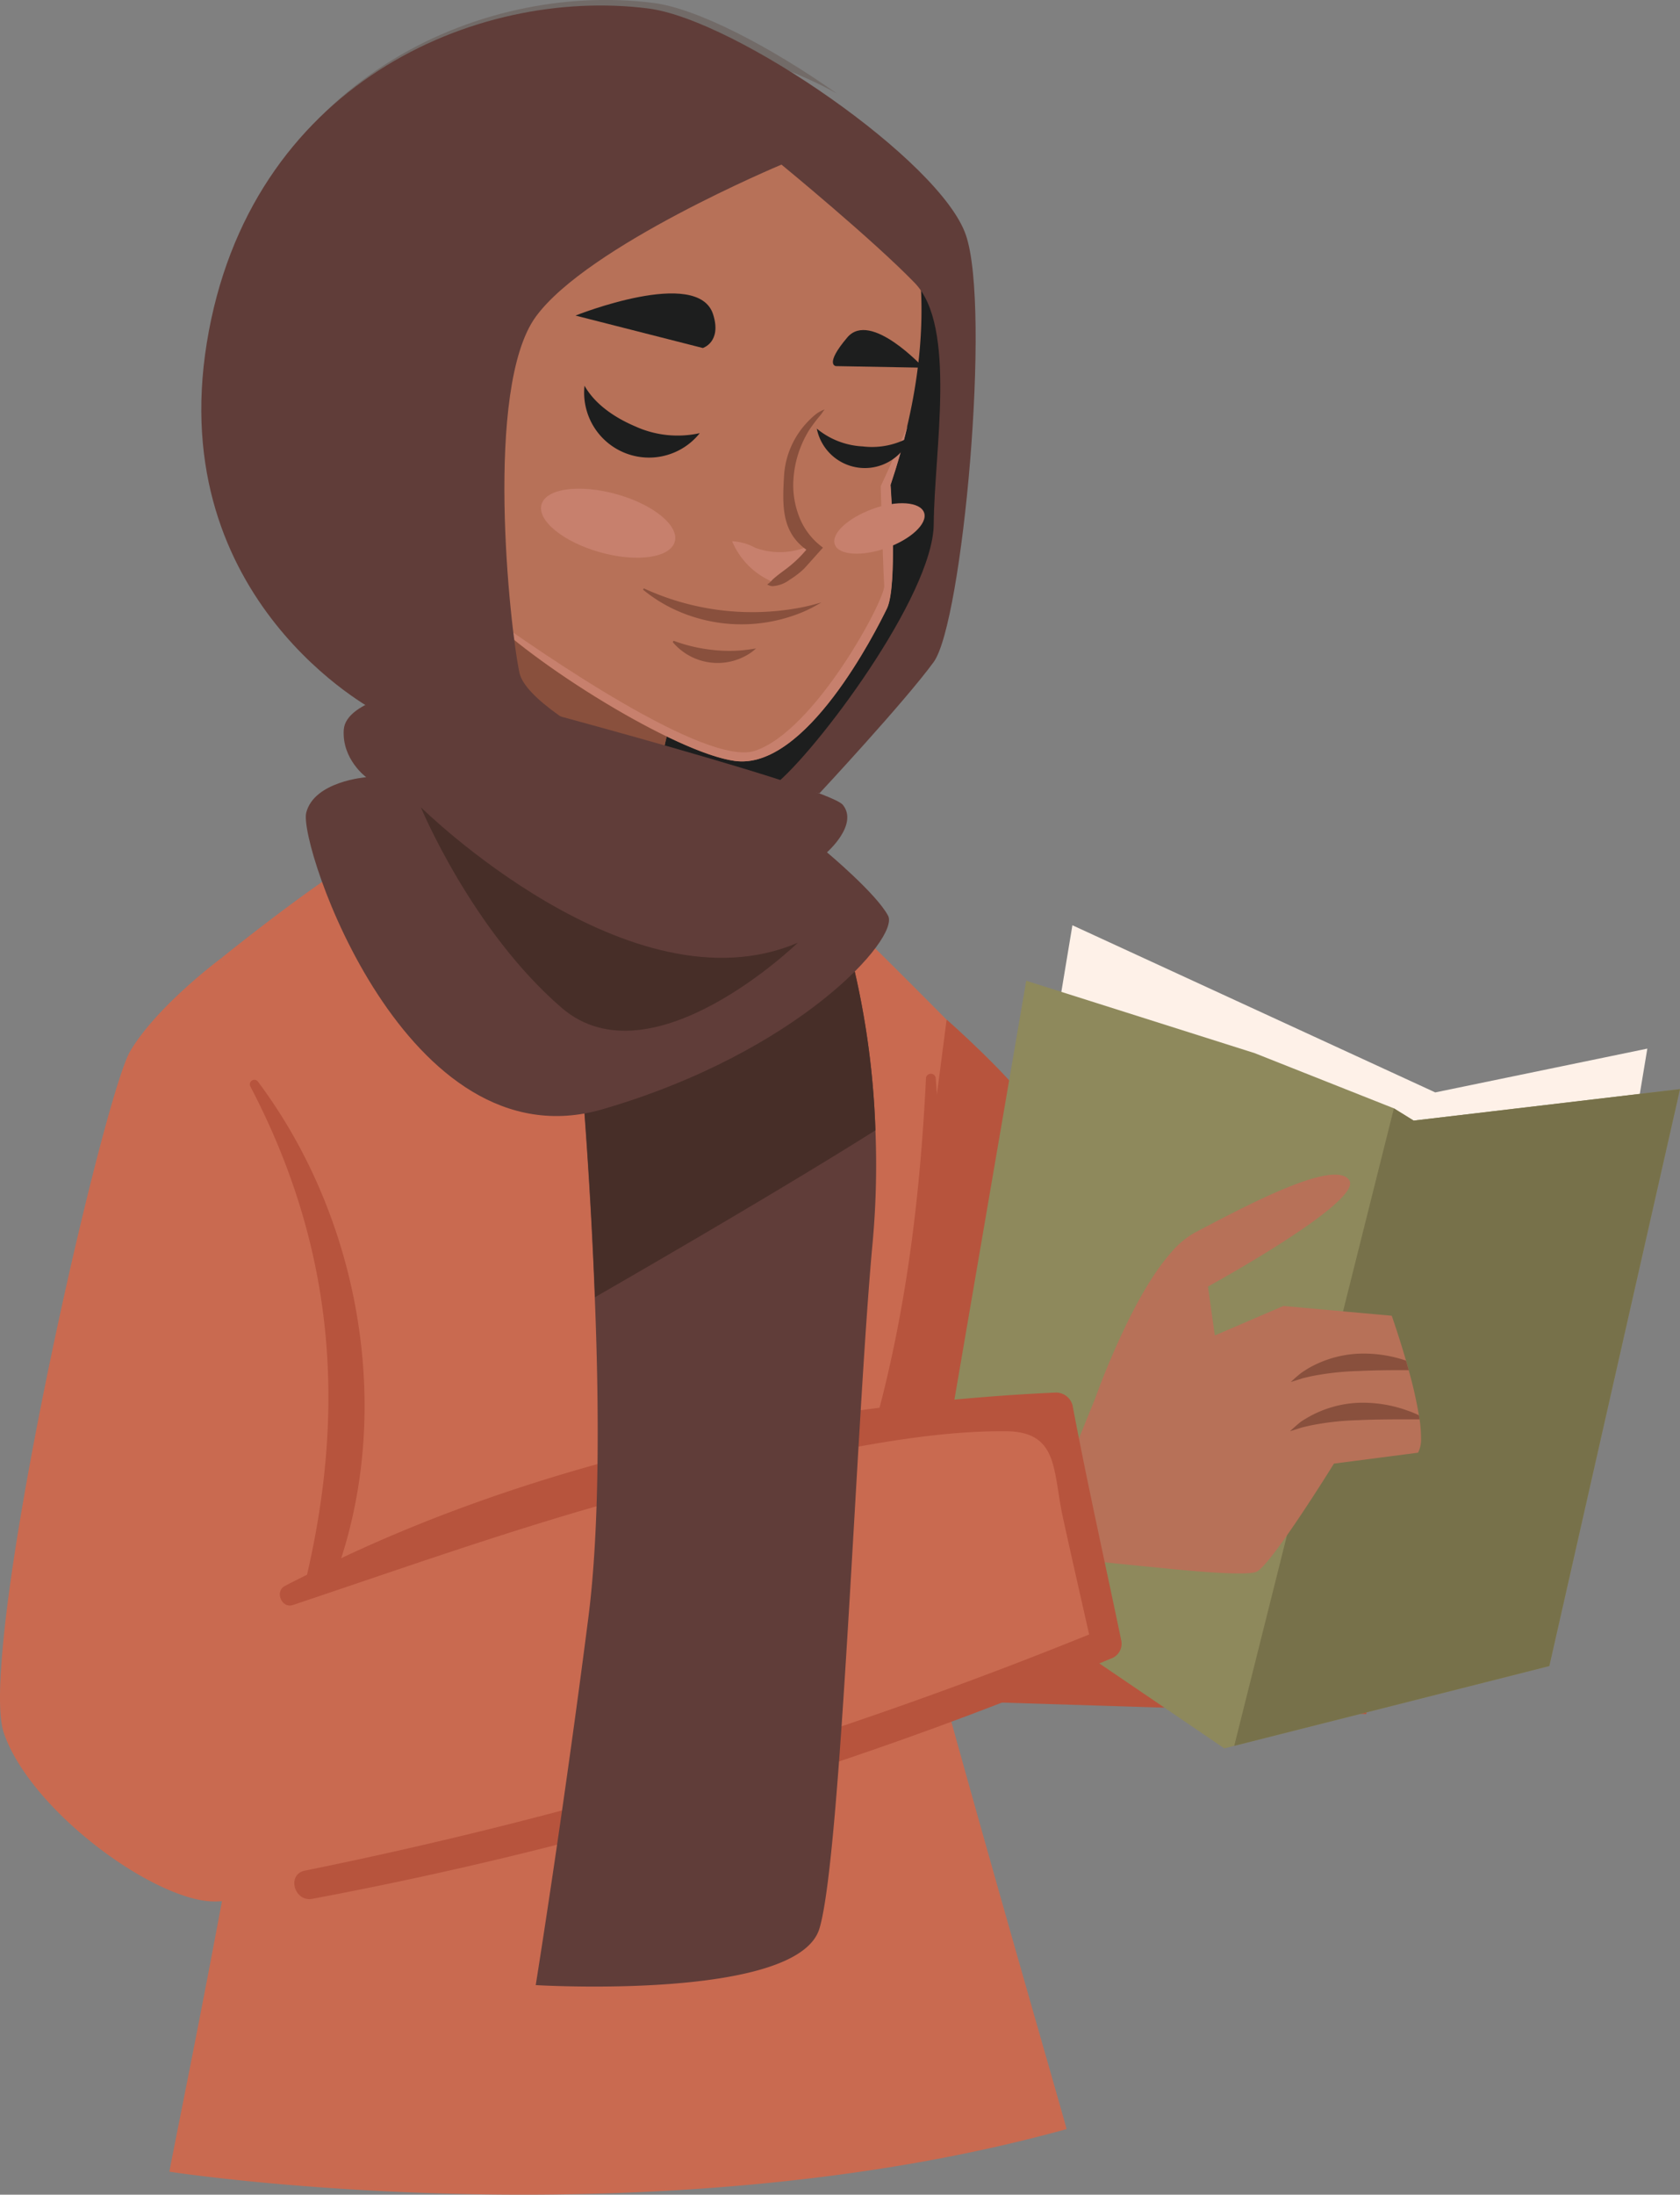 <svg xmlns="http://www.w3.org/2000/svg" viewBox="0 0 264.83 345.71"><rect x="0" y="0" width="264.83" height="345.71" fill="#808080" stroke="none"/><defs><style>.cls-1{isolation:isolate;}.cls-2{fill:#1d1e1e;}.cls-3{fill:#b77158;}.cls-4{fill:#fff;}.cls-5{fill:#89503d;}.cls-6{fill:#573f37;opacity:0.32;mix-blend-mode:screen;}.cls-7{fill:#b7543d;}.cls-8{fill:#c96a50;}.cls-9{fill:#fef1e8;}.cls-10{fill:#8e895c;}.cls-11{fill:#77714a;}.cls-12{fill:#c7806d;}.cls-13{fill:#603d39;}.cls-14{fill:#472e28;}</style></defs><title>Asset 1</title><g class="cls-1"><g id="Layer_2" data-name="Layer 2"><g id="OBJECTS"><path class="cls-2" d="M103.27,28.48,103,129.9a50.36,50.36,0,0,0,30.77-13.32c14.26-13.16,16.21-23,16.21-23s1.39-48.07-2.25-52.44S116.93,27,116.93,27Z"/><path class="cls-3" d="M127.72,140.47c-2.6,8-10.09,23.89-28.95,22.67C80.56,162,64.88,144.41,57.52,134.72a59.28,59.28,0,0,1,6.06-2.63.3.3,0,0,1,.15-.05l1.59-.52c5.47-1.74,10-2.7,10-2.7l27.44.46a15.9,15.9,0,0,1,5.62.74v0a50.88,50.88,0,0,1,14.22,6.84c.59.37,1.18.78,1.79,1.2C125.47,138.82,126.58,139.62,127.72,140.47Z"/><path class="cls-4" d="M127.72,140.47c-2.6,8-10.09,23.89-28.95,22.67C80.56,162,64.88,144.41,57.52,134.72a59.28,59.28,0,0,1,6.06-2.63.3.3,0,0,1,.15-.05c1.55,1.59,2.9,3.36,4.22,4.9a63,63,0,0,0,13.33,11.92c8.54,5.38,19.84,7.49,28.71,2.72,5.83-3.12,9.78-8.65,12.65-14.7.59.37,1.18.78,1.79,1.2C125.47,138.82,126.58,139.62,127.72,140.47Z"/><path class="cls-3" d="M99.53,154.78l-24.19-26c.11-4.09.48-5.62,1-15.74.58-11.25,1.16-21.79,1.16-21.79l31.56,13.08c-3.68,7.88-5.42,16.91-6.1,25.53C101.56,148.06,99.53,154.78,99.53,154.78Z"/><path class="cls-5" d="M109.08,104.37c-3.68,7.88-5.42,16.91-6.1,25.53-1,.4-2,.77-2.92,1.07-3.71,1.23-15.39-9.49-23.7-17.89.58-11.25,1.16-21.79,1.16-21.79Z"/><path class="cls-6" d="M131.8,14.64l-.05,0s-24-14.16-46.7-5.16S14.9,44.9,60.05,111.18c0,0-33.26-17.31-26.62-58S75.88-3,103,.46C109.9,1.33,121.47,7.37,131.8,14.64Z"/><path class="cls-7" d="M234.77,225.68c-19.5-9.6-50.08,7.54-50.08,7.54s-18.93-53.9-22.19-58.84-13.25-13.76-13.25-13.76L118,206.47l22.88,61.19L215.34,270Z"/><path class="cls-8" d="M168.13,335.38c-65.93,18.26-141.23,6.76-141.42,6.71C27,339.5,52.07,220.92,47.12,200.75,45,192.29,35,150.83,35,150.83s16.14-13,22.54-16.1a54.61,54.61,0,0,1,6-2.64,121.23,121.23,0,0,1,11.78-3.28l27.44.46a15.87,15.87,0,0,1,5.63.75v0c4.18,1.13,10.67,3.88,19.32,10.42,1.94,1.45,4,3.11,6.13,5,2.46,2.14,15.38,15.19,15.38,15.19s-8,62.11-9.6,69C138.66,233.89,167.6,333,168.13,335.38Z"/><polygon class="cls-9" points="166.05 163.81 169.05 145.75 226.25 172.08 259.68 165.18 256.9 181.91 221.4 194.37 166.05 163.81"/><polygon class="cls-10" points="264.83 171.56 244.23 262.44 219.47 268.71 194.56 275.01 193 275.41 178.72 265.71 146.45 243.79 161.77 154.49 197.77 165.89 219.73 174.59 222.84 176.52 235.65 175.01 264.83 171.56"/><polygon class="cls-11" points="264.83 171.56 244.23 262.44 219.47 268.71 194.56 275.01 219.73 174.59 222.84 176.52 235.65 175.01 264.83 171.56"/><path class="cls-3" d="M212.68,185.89c2.33,3.32-22.26,16.77-22.26,16.77l1.08,7.71,10.81-4.65,17.08,1.54s1.11,3.14,2.25,7.07q.21.73.42,1.5a66.6,66.6,0,0,1,1.61,7.11c.05.21.07.43.11.64a21.56,21.56,0,0,1,.23,3,4.66,4.66,0,0,1-.47,2.25l-13.26,1.72s-9.69,15.67-12.14,17c-1,.54-5.83.29-11.34-.2-2.64-.24-12.9-1.26-15.49-1.55l-4.47-11.25,5.79-14.24c.62-1.71,1.49-4,2.54-6.43h0c.52-1.22,1.08-2.48,1.68-3.76,2.16-4.65,4.83-9.49,7.7-12.75a13.72,13.72,0,0,1,3.72-3.16C197,189.6,210.35,182.58,212.68,185.89Z"/><path class="cls-5" d="M223.67,222.94c.05.21.07.43.11.64l-2.16,0c-2,0-4.69,0-7.6.13a44,44,0,0,0-7.47.84l-1.32.31-1,.32-.88.27s.24-.23.71-.64c.22-.2.51-.45.85-.73s.77-.51,1.25-.8a17.49,17.49,0,0,1,8-2.31,20.74,20.74,0,0,1,7.8,1.26C222.65,222.47,223.22,222.72,223.67,222.94Z"/><path class="cls-5" d="M221.64,214.33q.21.73.42,1.5h-.35c-2,0-4.68,0-7.59.14a44,44,0,0,0-7.47.83l-1.31.31-1,.32-.87.27.69-.64c.23-.19.52-.45.87-.72s.77-.52,1.23-.81a17.49,17.49,0,0,1,8-2.3A20.69,20.69,0,0,1,221.64,214.33Z"/><path class="cls-8" d="M175.74,258.08c-7.1,5.81-131.57,40.29-140.76,41.4a12.55,12.55,0,0,1-3.9-.28C20.89,296.93,4.43,284.08.61,273c-.67-2-.76-5.66-.41-10.58C2,235.3,16.86,171.66,20.56,165.52,24.92,158.26,35,150.84,35,150.84s14.64,45.91,16.07,52.79-3.24,33.63-3.24,33.63l119.46-17.62Z"/><path class="cls-7" d="M176.74,258.36c-2.56-12.32-5.33-24.61-7.67-37a2.7,2.7,0,0,0-2.6-2c-7.76.34-15.66,1-23.62,1.89,4.13-16.92,6.1-34,4.65-51.43a.77.77,0,0,0-1.53,0c-.86,17.58-2.88,34.9-7.32,51.93-29.12,3.72-58.8,11.4-84.86,23.7,8.06-25,2.52-54.15-13.08-75a.71.71,0,0,0-1.23.72c13,24.85,15.18,49.84,8.92,76.88-1.17.59-2.35,1.17-3.5,1.78-1.62.85-.51,3.57,1.26,3,24.34-8.15,47.91-16.73,73.17-21.79,12.57-2.52,26.27-5.66,39.11-5.59,8.52,0,7.49,6.22,9.13,13.66,1.34,6.12,2.74,12.24,4.12,18.36A700.26,700.26,0,0,1,48.05,294.67c-2.91.6-1.66,5,1.22,4.43a617.51,617.51,0,0,0,125.81-37.82A2.47,2.47,0,0,0,176.74,258.36Z"/><path class="cls-3" d="M143,67.18q-1,4.39-2.64,9.21s1.16,15.93-.57,19.47-12.8,25.58-24,24c-9.36-1.3-32.08-15.42-39.92-23.74-1.57-1.65-2.54-3.08-2.71-4.13-1-6.33-4.29-34.23-4.6-36.56-.85-6.33-2.71-54.18,54.86-39.93a27.87,27.87,0,0,1,20.64,21.23C145.65,44.3,146,54.41,143,67.18Z"/><path class="cls-2" d="M145.57,57.92s-8.34-9.08-12-4.77-1.81,4.52-1.81,4.52Z"/><path class="cls-2" d="M90.72,49.71S110,42,112.41,49.51c1.4,4.38-1.62,5.31-1.62,5.31Z"/><path class="cls-12" d="M119,86.26a8.37,8.37,0,0,0-3.59-1,12,12,0,0,0,6.44,6.42,1.67,1.67,0,0,0,.69.17,1.79,1.79,0,0,0,.83-.28,14.14,14.14,0,0,0,4.19-3.62,2.58,2.58,0,0,0,.55-1c.31-1.21-.53-.95-1.26-.68a11.3,11.3,0,0,1-7.85,0Z"/><path class="cls-5" d="M122.13,91c.75-.65,1.59-1.2,2.36-1.83a18.79,18.79,0,0,0,2.62-2.58c-3.9-2.79-3.79-6.9-3.52-11.57a13.45,13.45,0,0,1,3.79-8.64,12.14,12.14,0,0,1,1.24-1.14,4.84,4.84,0,0,1,1.38-.74c-.25.28-.42.6-.65.88a26.57,26.57,0,0,0-1.7,2.22,16.19,16.19,0,0,0-1.31,2.51,16.64,16.64,0,0,0-1.27,5.51,13.6,13.6,0,0,0,.8,5.48,10.8,10.8,0,0,0,3.86,5.16s-2.75,3.09-3,3.34a13.54,13.54,0,0,1-2.26,1.73,4.94,4.94,0,0,1-2.67,1,1.62,1.62,0,0,1-.86-.27,3.43,3.43,0,0,0,.47-.36l.19-.19C121.75,91.32,121.94,91.15,122.13,91Z"/><path class="cls-12" d="M131.59,85.76c.6,1.7,4.24,1.95,8.13.57s6.55-3.88,5.95-5.58-4.25-2-8.14-.57S131,84.06,131.59,85.76Z"/><path class="cls-12" d="M85.36,79.48C84.66,82,88.79,85.37,94.6,87s11.07.86,11.77-1.68-3.43-5.89-9.24-7.49S86.06,76.94,85.36,79.48Z"/><path class="cls-2" d="M92.14,60.76a10.23,10.23,0,0,0,18.17,7.47,16.12,16.12,0,0,1-10.16-1.06C97,65.83,93.84,63.76,92.14,60.76Z"/><path class="cls-5" d="M129.49,94.9l-1.05.59a20,20,0,0,1-3,1.35,25.06,25.06,0,0,1-19.48-1,23.56,23.56,0,0,1-4.59-2.95l.12-.22.88.58-1-.36.12-.21a40.8,40.8,0,0,0,23.68,3.21,31.91,31.91,0,0,0,3.16-.67Z"/><path class="cls-5" d="M119.18,102.14a7.44,7.44,0,0,1-1.79,1.25,9.26,9.26,0,0,1-11.34-2.24l.14-.22.37.36-.49-.14.13-.21a25.28,25.28,0,0,0,6.16,1.44,22.89,22.89,0,0,0,4.73.05C118.35,102.3,119.18,102.14,119.18,102.14Z"/><path class="cls-12" d="M140.39,76.39s1.16,15.93-.57,19.47-12.8,25.58-24,24c-9.36-1.3-32.08-15.42-39.92-23.74,9.66,6.94,35.42,24.68,43.1,22.15,9.52-3.14,20.56-23.9,20.39-26s-.56-15.67-.56-15.67,2-4.25,4.22-9.46Q142,71.57,140.39,76.39Z"/><path class="cls-2" d="M128.76,67.52a7.72,7.72,0,0,0,14.78,1.25A12.08,12.08,0,0,1,136,70.32,12.29,12.29,0,0,1,128.76,67.52Z"/><path class="cls-12" d="M75.77,91.26a22.11,22.11,0,0,1-15.22-8.74,16.92,16.92,0,0,1-1.49-2.3c-2-3.79-2.4-16.84,3-19.78,3.77-2.06,6.44,1.06,7.7,3.12h0a11.78,11.78,0,0,1,.82,1.55Z"/><path class="cls-3" d="M75.77,91.26a22.11,22.11,0,0,1-15.22-8.74c-.24-.37-.45-.72-.63-1.06-2-3.79-2.39-16.83,3-19.77,3-1.67,5.39.06,6.83,1.87h0a11.78,11.78,0,0,1,.82,1.55Z"/><path class="cls-12" d="M60.2,70.77a5.52,5.52,0,0,0,.19,3.16c1.38,4.4,5.7,7.8,9.83,11A11,11,0,0,1,68.86,78a22.13,22.13,0,0,0,.32-2.43C69.26,72.32,61.88,64.63,60.2,70.77Z"/><path class="cls-5" d="M72.3,86.18,72.06,86c-.15-.09-.39-.22-.67-.41a9.67,9.67,0,0,1-2-1.9,8.43,8.43,0,0,1-1.64-3.5,7.21,7.21,0,0,1,.61-4.58,3.15,3.15,0,0,1,.31-.57l.08-.14s0,0,0,0h0s0,0,0,0l-.07-.13-.14-.25c-.09-.16-.18-.33-.28-.49A17.53,17.53,0,0,0,67,72.21c-.43-.57-.88-1.09-1.32-1.57a11.53,11.53,0,0,0-1.3-1.25,2.85,2.85,0,0,0-1.34-.62,2.19,2.19,0,0,0-1.16.17,1.1,1.1,0,0,0-.52.46,1.21,1.21,0,0,0-.08.22.55.55,0,0,1,0-.24,1,1,0,0,1,.44-.58,2.33,2.33,0,0,1,1.33-.4,3.72,3.72,0,0,1,1.78.54,12,12,0,0,1,1.61,1.2,16.12,16.12,0,0,1,1.58,1.53,15.29,15.29,0,0,1,1.46,1.87l.33.52.15.26.21.37.14.27-.14.25-.22.37a3.36,3.36,0,0,0-.27.49A7.56,7.56,0,0,0,69,80.13a8.65,8.65,0,0,0,1,3.33,9.74,9.74,0,0,0,1.54,2c.22.23.42.39.54.51Z"/><path class="cls-13" d="M147.18,104.29c-4.56,6.25-18,20.67-18,20.67l-7.08-1.31c6.5-5.17,25-29.79,25.09-41.09.08-11.5,3.67-31.12-3-38s-21-18.63-21-18.63S92.62,38.69,84.46,49.89,80.33,98.69,81.89,106c.79,3.74,9.53,9.51,18.72,13.65l-41.39-7.64S26,94.74,32.6,54,75.05-2.09,102.15,1.33c6.92.87,18.49,6.91,28.82,14.18S150.25,31.18,152.25,37C156.26,48.6,151.73,98.05,147.18,104.29Z"/><path class="cls-13" d="M137.57,195.61C135,223,132.63,292.4,129.17,303.8s-44.72,8.9-44.72,8.9,4.33-26.92,8.31-58c1.78-13.94,1.69-33.26,1-50.33-.79-21-2.42-38.64-2.42-38.64L133,146.3a130.66,130.66,0,0,1,5,31.75A135.19,135.19,0,0,1,137.57,195.61Z"/><path class="cls-14" d="M138,178.05c-13.67,8.61-33.82,20.31-44.21,26.29-.79-21-2.42-38.64-2.42-38.64L133,146.3A130.66,130.66,0,0,1,138,178.05Z"/><path class="cls-13" d="M69.39,107.79c-4,.63-14.89,2.49-15.2,7.16s3.54,7.48,3.54,7.48-8.21.62-9.46,5.6S64,183.76,95,174.73s46.82-27,45-30.47-9.64-10-9.64-10,5-4.36,2.51-7.47S69.39,107.79,69.39,107.79Z"/><path class="cls-14" d="M66.34,127.16s33.05,32.65,59.43,21.34c0,0-23.12,22.44-37.26,10.23S66.34,127.16,66.34,127.16Z"/></g></g></g></svg>